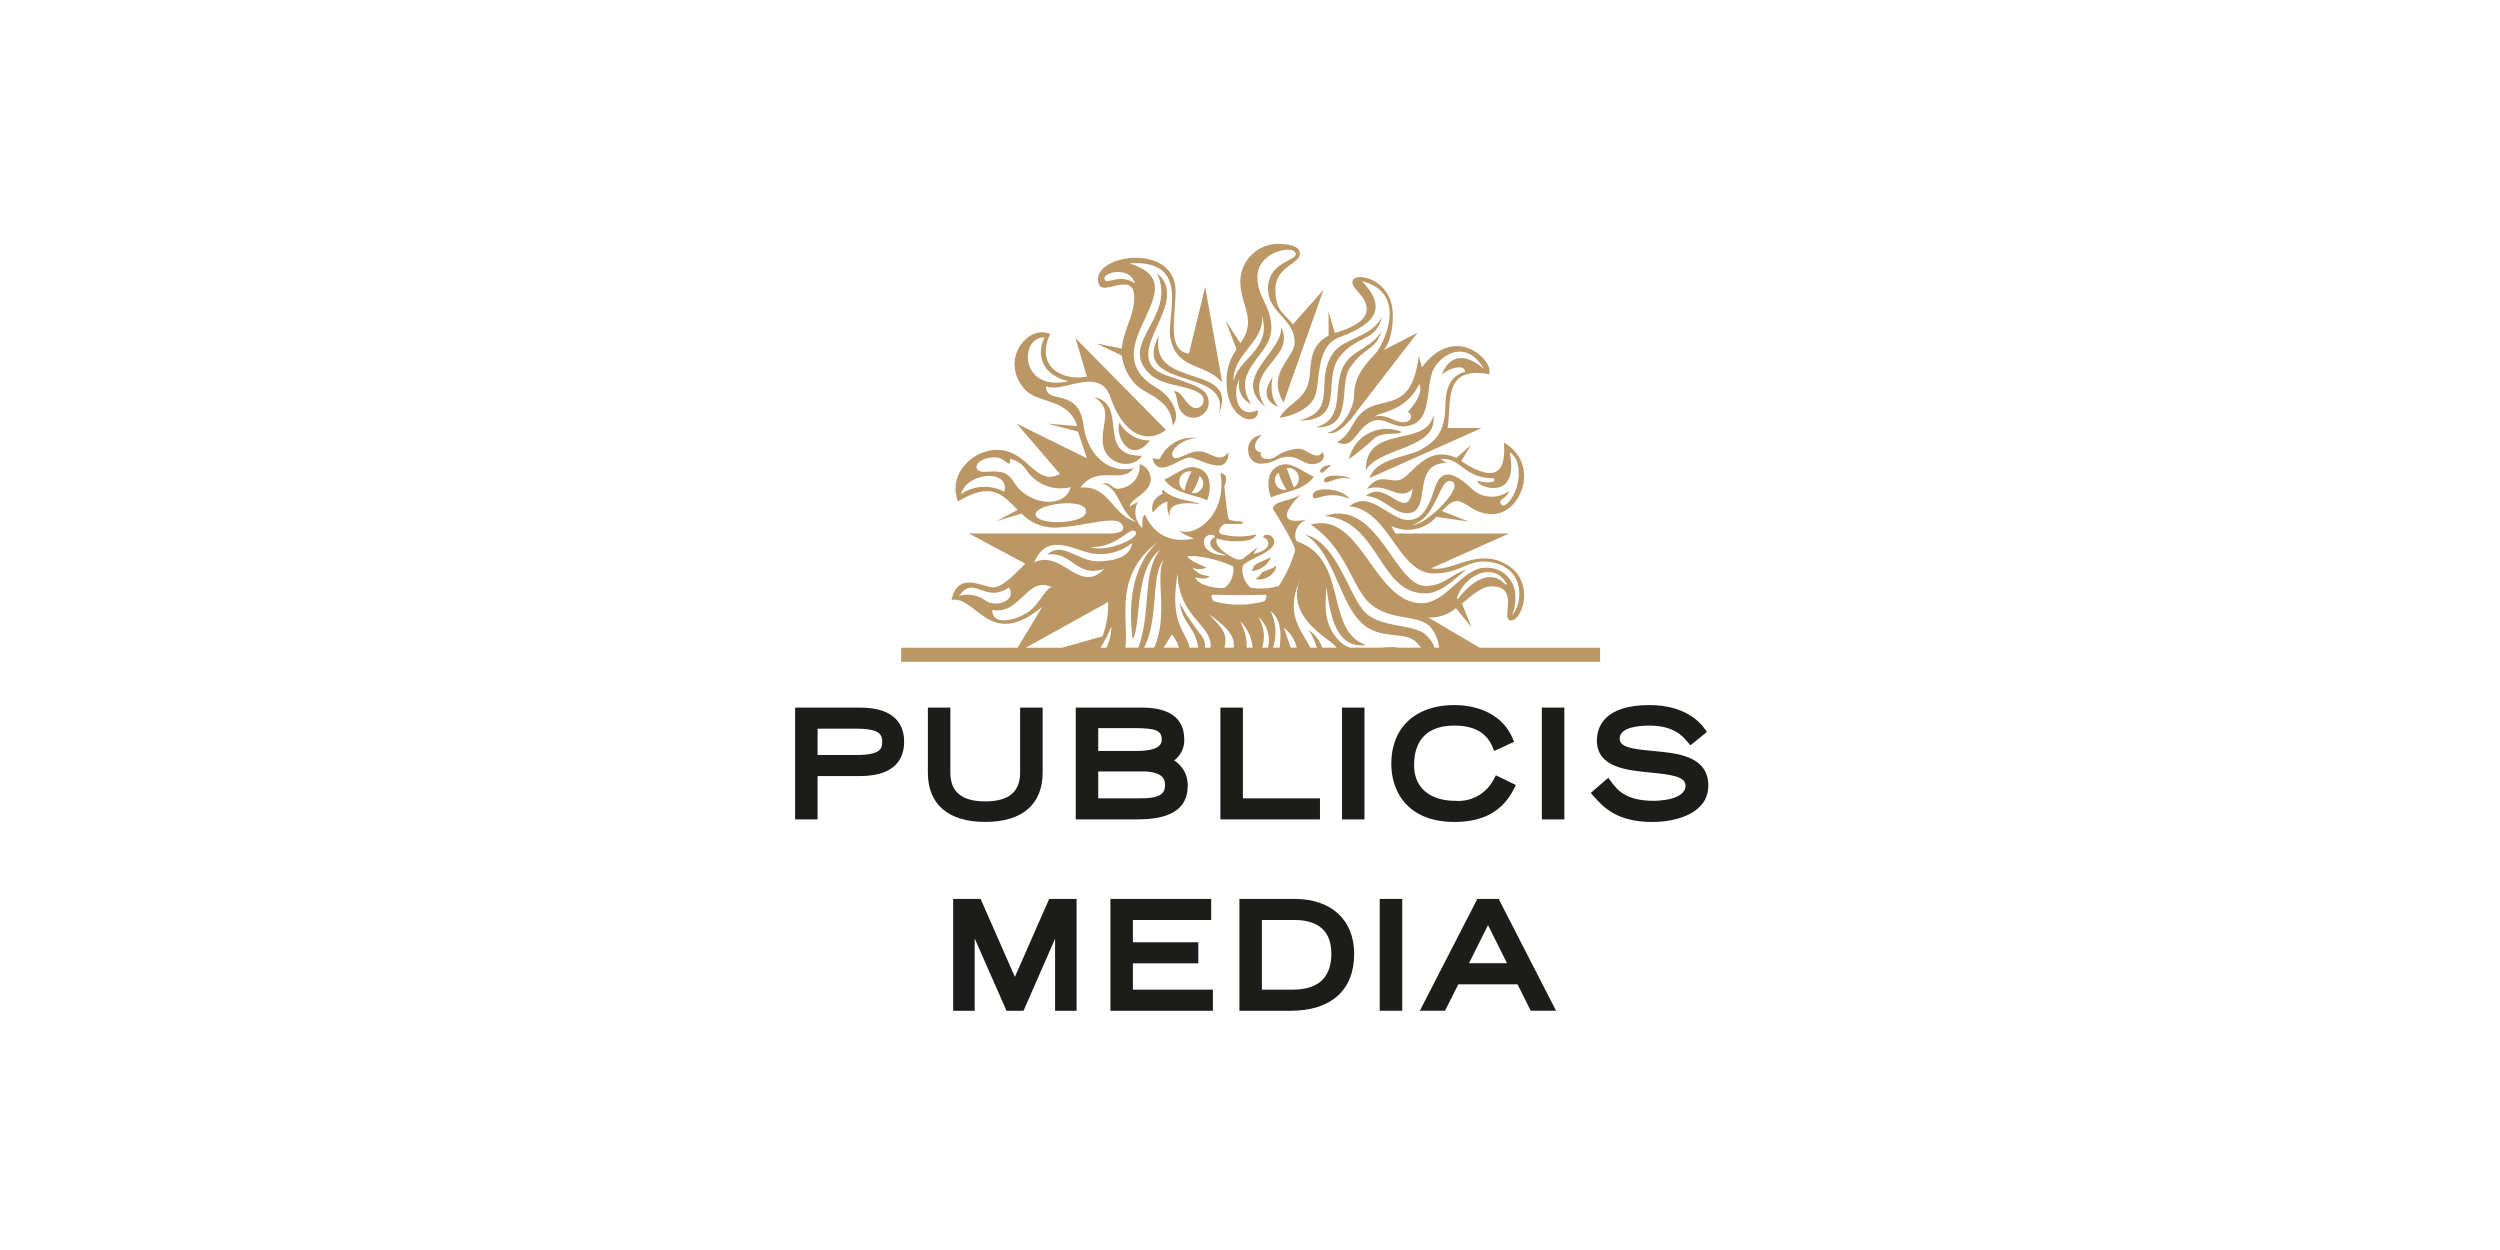 <svg xmlns="http://www.w3.org/2000/svg" xmlns:xlink="http://www.w3.org/1999/xlink" width="300" height="150" viewBox="0 0 300 150">
  <defs>
    <clipPath id="clip-Publicis_Media_logo">
      <rect width="300" height="150"/>
    </clipPath>
  </defs>
  <g id="Publicis_Media_logo" data-name="Publicis Media logo" clip-path="url(#clip-Publicis_Media_logo)">
    <g id="Group_4073" data-name="Group 4073" transform="translate(44.219 21.801)">
      <g id="Group_4070" data-name="Group 4070" transform="translate(51.193 62.807)">
        <path id="Path_13572" data-name="Path 13572" d="M58.951,362.147H51.193v13.419h2.7v-5.2h5.058c4.4,0,5.326-2.239,5.326-4.118S63.353,362.147,58.951,362.147Zm-5.058,2.532h4.672c2.844,0,3.079.75,3.079,1.586s-.235,1.569-3.079,1.569H53.893Z" transform="translate(-51.193 -361.845)" fill="#1c1c1b"/>
        <path id="Path_13573" data-name="Path 13573" d="M166.507,369.939v-7.792h-2.7v7.792c0,2.331-1.369,3.465-4.186,3.465s-4.186-1.134-4.186-3.465v-7.792h-2.7v7.792c0,3.824,2.445,5.929,6.886,5.929S166.507,373.762,166.507,369.939Z" transform="translate(-136.803 -361.845)" fill="#1c1c1b"/>
        <path id="Path_13574" data-name="Path 13574" d="M279.255,371.532a3.477,3.477,0,0,0-1.626-3.045,2.983,2.983,0,0,0,1.207-2.541c0-3.8-4.021-3.8-5.343-3.8h-7.674v13.419h6.852C274.808,375.566,279.255,375.566,279.255,371.532Zm-6.668-6.921c2.663,0,3.549.2,3.549,1.351,0,.379,0,1.385-3.045,1.385h-4.572v-2.736Zm1.04,8.423h-5.109v-3.222H273.8c2.727,0,2.727,1.17,2.727,1.67C276.522,372.414,276.03,373.034,273.628,373.034Z" transform="translate(-232.142 -361.845)" fill="#1c1c1b"/>
        <path id="Path_13575" data-name="Path 13575" d="M388.4,373.034H379.15V362.147h-2.7v13.419H388.4Z" transform="translate(-325.414 -361.845)" fill="#1c1c1b"/>
        <rect id="Rectangle_3562" data-name="Rectangle 3562" width="2.7" height="13.419" transform="translate(65.627 0.302)" fill="#1c1c1b"/>
        <path id="Path_13576" data-name="Path 13576" d="M521.832,370.376l.288-.556-2.4-1.169-.279.516a4.742,4.742,0,0,1-4.561,2.548c-3.115,0-4.974-1.6-4.974-4.269,0-3.112,1.673-4.757,4.84-4.757,2.3,0,3.82.829,4.521,2.465l.248.578,2.391-1.1-.242-.55c-1.06-2.414-3.652-3.855-6.934-3.855-4.661,0-7.557,2.7-7.557,7.037,0,3.377,1.989,6.986,7.573,6.986C518.169,374.247,520.487,372.981,521.832,370.376Z" transform="translate(-435.625 -360.224)" fill="#1c1c1b"/>
        <rect id="Rectangle_3563" data-name="Rectangle 3563" width="2.7" height="13.419" transform="translate(89.611 0.302)" fill="#1c1c1b"/>
        <path id="Path_13577" data-name="Path 13577" d="M667.162,365.727c-2.477-.226-3.982-.437-3.982-1.469,0-1.366,2.233-1.57,3.565-1.57,2.874,0,3.942,1.233,4.455,1.826l.474.538,1.975-1.605-.334-.468c-.461-.646-2.3-2.756-6.537-2.756-5.51,0-6.332,2.674-6.332,4.269,0,3.208,3.573,3.554,6.444,3.832,2.531.245,4.191.486,4.191,1.57,0,1.769-3.441,1.82-3.833,1.82-3.367,0-4.378-1.347-5.047-2.238l-.391-.521-1.636,1.4-.465.422.419.467c1.076,1.2,2.7,3.007,6.951,3.007,3.107,0,6.735-1.14,6.735-4.353C673.815,366.333,670.126,366,667.162,365.727Z" transform="translate(-564.228 -360.224)" fill="#1c1c1b"/>
        <path id="Path_13578" data-name="Path 13578" d="M179.486,517.834l-4.113-9.357H172.08V521.9h2.583v-8.669l3.82,8.669h2.041l3.786-8.651V521.9h2.582V508.477H183.6Z" transform="translate(-153.112 -485.214)" fill="#1c1c1b"/>
        <path id="Path_13579" data-name="Path 13579" d="M295.029,516.209h7.851v-2.532h-7.851v-2.668h9.394v-2.532H292.329V521.9h12.3v-2.532h-9.6Z" transform="translate(-254.493 -485.214)" fill="#1c1c1b"/>
        <path id="Path_13580" data-name="Path 13580" d="M397.621,508.477h-6.634V521.9h6.165c4.834,0,7.607-2.485,7.607-6.819C404.758,511.006,402.024,508.477,397.621,508.477Zm-.235,10.887h-3.7v-8.355h3.934c2.009,0,4.4.7,4.4,4.019C402.025,517.905,400.465,519.364,397.386,519.364Z" transform="translate(-337.67 -485.215)" fill="#1c1c1b"/>
        <rect id="Rectangle_3564" data-name="Rectangle 3564" width="2.7" height="13.419" transform="translate(70.156 23.262)" fill="#1c1c1b"/>
        <path id="Path_13581" data-name="Path 13581" d="M535.847,508.477l-6.9,13.419h3.024l1.594-3.171h7.111l1.577,3.171h3.041l-6.885-13.419Zm-1,7.717,2.282-4.576,2.282,4.576Z" transform="translate(-453.979 -485.215)" fill="#1c1c1b"/>
      </g>
      <g id="Group_4072" data-name="Group 4072" transform="translate(63.92 7.454)">
        <g id="Group_4071" data-name="Group 4071" transform="translate(0 0)">
          <path id="Path_13582" data-name="Path 13582" d="M201.72,113l-6.16-3.639a4.649,4.649,0,0,0,3.313-1.114l1.875,2.291-1.146-2.839c1.248-.978,2.266-2.03,3.541-2.06,3.477-.086,1.041,4.088,2.312,4.1,1.419.012,2.96-4.648-.447-6.693-3.527-2.134-6.607.946-9.1.423l9.349-4.174H191.6l-.485-.916a4.513,4.513,0,0,0,5.411-1.08l3.888.561L197.2,96.6c.768-.8,1.415-1.428,2.229-1.116,1.152.44,1.827,1.454,3.831,1.475,3.381.039,5.843-5.971,1.373-8.58.34,4.286-1.655,4.5-5.117,2.223l1.187-1.938-1.774,1.56c-3.327-1.48-4.95,1.462-6.348,2.416s-2.683-.954-4.387,1.31c2.538-.836,3.831,1.591,5.5,0-.692,4.3-3.16-1.31-5.621.835,2.133.16,3.248,2.069,4.944,2.069,3.13,0,.341-6.022,4.747-6.022l-.731-.47c2.5-.234,2.626,2.262,6.391,2.309.389.567-.984.611-1.949.282-.159.8,5.112,2.594,3.846-3.4,1.659.9,1.3,4.667-.255,6.1-.3.278-.583.415-.77.126-.426-.641.662-.63.971-1.6a3.486,3.486,0,0,1-4.564-.33c-1.369-1.277-3.427-2.828-4.307-.143s-1.613,3.934-3.233,3.962c-2.227.036-4.59-3.7-7.063-1.635,4.728.438,5.843,7.953,10,8.048,3.231,0,3.96-1.419,6.062-1.419s4.317,1.111,4.317,3.884a4.016,4.016,0,0,1-.882,2.619,5.487,5.487,0,0,0,.325-3.092,3.367,3.367,0,0,0-3.571-2.664c-2.6,0-4.684,4.25-7.57,4.25-5.778,0-7.264-11.141-13.308-9.426,4.449,3.005,4.939,7.815,7.33,9.66,2.427,1.87,5.317,1.1,6.917,2.514a4.565,4.565,0,0,1,1.14,2.587h-.55a3.447,3.447,0,0,0-.967-1.462c-1.384-1.456-5.544-.818-7.456-2.879s-3.309-8.27-7.07-9.221c3.281,2.1,4.01,7.534,6.36,10.2s5.446,1.25,6.873,2.647a9.028,9.028,0,0,1,.657.719h-2.691a4.53,4.53,0,0,0-.779-.075,12.966,12.966,0,0,0-1.318.075H186.21a3.053,3.053,0,0,1-1.34-.826c-1.862-1.966-1.69-4.034-1.541-6.477.36,2.3.8,7.572,4.747,6.98-4.961-1.694-2.076-10.2-8.14-12.378-.655-.24-.43-2.374,1.224-2.694-3.276.628-3.257-.57-.943-2.978-1.425.907-2.982.645-3.326,1.675,0,0,2.685,4.213,2.685,5.035a15.265,15.265,0,0,1-1.964,4.251,7.5,7.5,0,0,1-3.365.209,2.888,2.888,0,0,1-.978-2.547c.413-.878,3.734-1.6,3.795-2.9.042-1.021-1.34-1.119-1.294-.582.8.268,1.144,1.448-1.2,1.99l.53-.845s-1.739,1.389-1.828,1.448a1.333,1.333,0,0,1-.752.008c-.254-.082-2.766-1.288-2.339-2.482a7.458,7.458,0,0,0,2.663.332c1.912,0,2.084-.828,2.084-.828a8.294,8.294,0,0,1-4.116,0c-.825-.192.049-1.233.34-1.245h1.979c.12,0,.287-.276.016-.292-.2-.006-1.458-.038-1.558-.347-.167-.53-.507-3.839-.507-3.839s.432-1.031.072-1.371-.53-.165-.53-.165c.82,4.6-2.7,7.458-4.717,6.9l-.236-.041a6.265,6.265,0,0,0,1.789.9c-3.758.8-5.292-1.492-5.9-2.882-.327.168-.337,1.061-.294,1.63a2.533,2.533,0,0,1-.537-3.132c-.959.462-1,.61-1,.61.038-.79,1.42-1.3,2.119-2.223a1.855,1.855,0,0,0-.94-2.93,2.63,2.63,0,0,1-2.036,2.864c-1.39.46-1.153-.8-2.444-.52,2.108.479,2,3.391,4.1,4.59-2.809-.66-3.293-4.479-6.713-4.1,1.966-2.8,5.075-.4,6.362-2.335-3.328.762-5.594-2.047-5.98-5.127-.588-4.713-4.567-2.39-4.5-4.713,2,.9,6.444-2.53,7.752,1.38,1.374,4.09,4.145,5.754,6.637,3.865L153.221,75.844l1.373,4.621c-2.838.561-6.262-1.132-4.405-5.1-2.684-1.249-6.24,3.217-2.959,6.716,1.518,1.612,5.216,1.02,6.189,4.321l-3.522-.285,3.618.947,1.08,3.2-8.417-4.15,5.185,6.033c-3.029,1.6-3.781-2.987-7.7-2.889-2.739.066-5.809,2.889-4.532,6.191,4.1-2.484,5.417-.712,7.159,1.01l-2.527,1.349,2.988-.906a5.577,5.577,0,0,0,4.519,1.662c3.542-.264,6.666-1.406,7.468-.444.618.732-.091,1.167-1.369,1.167H140.433l6.789,3.637c-.656.508-2.549,2.83-3.852,2.83s-4.24-2.01-5.02,1.509c3.019-.515,4.549,6.08,10.894.819L146.275,113H132.306v1.687h83.871V113ZM198.4,93.056c1.56.671-3.263,5.364-4.741,5.192C196.743,97.333,196.846,92.381,198.4,93.056Zm.633,13.853c1.093-2.9,4.512-4.154,5.924-1.612.068.126-.039.224-.286-.019-1.768-1.771-4.034-.088-5.453,1.756C199.016,107.3,198.953,107.132,199.035,106.91ZM149.526,75.793c-.892,1.553-.717,4.387,2.854,5.228C146.394,82.352,146.546,75.557,149.526,75.793ZM144.681,94.28a5.044,5.044,0,0,0-5.2.287C140.3,91.83,145.405,91.6,144.681,94.28Zm1.209-1.085a3.106,3.106,0,0,0-1.217-1.177,5,5,0,0,0-1.785-.141c-.7.034-1.31.062-1.5-.374-.126-.283.007-.584.374-.851a2.925,2.925,0,0,1,1.478-.481,2.034,2.034,0,0,1,1.514.423c.348.311.488.336.549.306.088-.042.065-.248.058-.388-.015-.1-.03-.182.03-.173a3.1,3.1,0,0,1,1.965,1.377,4.963,4.963,0,0,0,5.3,2.012C151.857,96.536,147.332,95.7,145.89,93.195Zm2.551,3.829c-.169-1.228,6-2.137,6.047-.378C154.533,98.181,148.622,98.379,148.44,97.023Zm31.844,7.572c-2.045,4.393,3,7.141,3.936,8.017a2.6,2.6,0,0,1,.325.384h-1.7a4.314,4.314,0,0,0-1.628-2.115,9.142,9.142,0,0,1,.987,2.115H181.4C180.224,110.675,178.279,108.9,180.284,104.6Zm-.507,8.4h-.72l-.832-2.4A4.263,4.263,0,0,1,179.777,113Zm-2.056,0h-.788a5.943,5.943,0,0,0-.308-4.416C177.941,109.66,177.924,111.34,177.721,113Zm-1.4,0h-.7a4.34,4.34,0,0,0-.484-3.7A3.661,3.661,0,0,1,176.322,113Zm-5.218,0c.413-1.817-.336-2.37-1.869-4.006,2.3,1.583,3.131,2.675,2.98,4.006Zm1.868-3.185a4.932,4.932,0,0,1,1.5,3.185h-.7A6.294,6.294,0,0,0,172.972,109.811Zm-.122-3.117c1.008,0,2.92-.055,2.974-.055.269,0,.325.089.336.136.007.1-.127.611-.33.663a11.567,11.567,0,0,1-5.96,0c-.2-.053-.341-.561-.325-.663.008-.047.057-.136.329-.136C169.874,106.639,171.843,106.694,172.85,106.694Zm-2.912-6.931c-.816.268-.954,1.585,1.416,2.123-.771.112-2.66-.24-2.717-1.541C168.587,99.324,169.969,99.226,169.938,99.763Zm-2.32,2.248a14.4,14.4,0,0,1,4.538,1.236,2.857,2.857,0,0,1-.981,2.547c-.542.162-3.195-.118-3.579-1.248,1.594.429,1.7-.169,1.7-.169a2.531,2.531,0,0,1-2.041-1,1.813,1.813,0,0,0,1.682-.017s-2.21-.844-2.278-1.352Zm-2.2,2.455.054-.429c.145,5.27,3.977,6.1,3.977,8.724,0,.08-.008.158-.013.235h-.674a1.973,1.973,0,0,0-.417-1.426c-2.5-3.329-2.6-4.045-2.6-4.045.214,2.525,1.823,2.849,2.21,5.471h-1.037C166.531,111.033,164.539,110.264,165.416,104.465Zm.23,8.531H163.8l.983-1.582A4.066,4.066,0,0,1,165.646,113Zm-2.994,0h-1.21c1.813-3.374.8-8.853,2.365-10.539C162.722,104.413,164.435,109.131,162.651,113Zm.495-12.7c-.736.657-4.114,3.617-3.061,11.691,1.066-1.742.153-8.347,3.3-10.742-2.205,2.685-1.035,7.444-2.631,11.752h-1.548C159.647,109.524,157.72,104.306,163.146,100.294ZM156.934,113h-.714a14.655,14.655,0,0,0,1.308-2.559A5.628,5.628,0,0,1,156.934,113Zm3.491-13.915c.64.713-3.4,2.545-5.385,1.844C158.364,100.971,159.764,98.359,160.425,99.081Zm-4.61,2.66a5.979,5.979,0,0,0,4.218-1.331c-.226,1.646-1.977,2.213-4.2,2.213s-4.267-2.45-5.958-.813c2.974-.349,3.416,2.792,6.775,1.736-2.9,3.124-5.03-2.385-8.37-.791C149.973,98.719,153.538,101.741,155.815,101.741Zm-16.535,5.027c1.733-2.565,3.08.968,5.961-1,.959,1.511-1.392,2.453-2.764,1.612A3.676,3.676,0,0,0,139.28,106.768Zm8.43,1.829c-1.271.984-4.515,1.982-4.468-.14,3.373.653,4.148-4.137,7.151-2.725C149.634,105.873,148.961,107.625,147.71,108.6Zm9.429-1.078a10.627,10.627,0,0,1-.678,4.117L151.589,113h-4.342Z" transform="translate(-132.306 -64.529)" fill="#ba9765"/>
          <path id="Path_13583" data-name="Path 13583" d="M399.338,153.655c-2.349.256-1.979,3.446-.212,3.446s2.026-.823,3.364-.823,1.814.876,2.89.876,1.705-.768,1.224-1.441c-.694,1.135-1.927-.412-2.831-.412a5.368,5.368,0,0,0-2.884,1.028c-1.015.519-1.984.028-1.606-.568C398.507,155.75,398,154.784,399.338,153.655Z" transform="translate(-356.047 -130.715)" fill="#ba9765"/>
          <path id="Path_13584" data-name="Path 13584" d="M440.815,67.21c-2.274,3.376.738,6.842-4.032,8.04,5.668.057,2.72-4.771,4.789-7.553s4.413-1.752,5.167-4.969C445.549,65.344,442.115,65.272,440.815,67.21Z" transform="translate(-389.008 -54.054)" fill="#ba9765"/>
          <path id="Path_13585" data-name="Path 13585" d="M413.2,113.027c-1.3-1.275-.714-3.56-.714-3.56S410.438,112.032,413.2,113.027Z" transform="translate(-367.906 -93.46)" fill="#ba9765"/>
          <path id="Path_13586" data-name="Path 13586" d="M453.108,77.929c-1.822,2.7.277,6.619-3.54,7.752,4.809.119,2.5-5.448,4.237-7.376,1.519-2.216,2.907-1.835,3.626-4.193C456.415,76,454.145,76.383,453.108,77.929Z" transform="translate(-399.786 -63.653)" fill="#ba9765"/>
          <path id="Path_13587" data-name="Path 13587" d="M481.156,149.221a4.614,4.614,0,0,0-6.336,3.249,30.4,30.4,0,0,0,3.135-2.576C479.037,149.185,480.713,149.617,481.156,149.221Z" transform="translate(-421.076 -126.637)" fill="#ba9765"/>
          <path id="Path_13588" data-name="Path 13588" d="M455.6,185.379c.286.639,1.469-.783,3.254-.239C457.991,184.554,455.44,184.56,455.6,185.379Z" transform="translate(-404.865 -156.912)" fill="#ba9765"/>
          <path id="Path_13589" data-name="Path 13589" d="M495.8,138.7c-.842,3.9-8.152,1.014-8.091,6.563C489.257,142.517,496.433,142.76,495.8,138.7Z" transform="translate(-431.943 -118.106)" fill="#ba9765"/>
          <path id="Path_13590" data-name="Path 13590" d="M447.051,196.062c.137.832,1.6-.9,4.411.306C450.5,194.969,446.841,194.837,447.051,196.062Z" transform="translate(-397.657 -165.761)" fill="#ba9765"/>
          <path id="Path_13591" data-name="Path 13591" d="M402.861,80.695c-2.831-4.651,3.809-5.719,1.93-9.559C405.033,74.14,398.656,77.237,402.861,80.695Z" transform="translate(-359.196 -61.144)" fill="#ba9765"/>
          <path id="Path_13592" data-name="Path 13592" d="M402.476,246.952c-.382.27-1.294.534-2.008,1.014-.072.125-.194.565-.354.668A2.665,2.665,0,0,0,402.476,246.952Z" transform="translate(-358.092 -209.372)" fill="#ba9765"/>
          <path id="Path_13593" data-name="Path 13593" d="M337.31,178.214c-1.1-.223-2.416.887-3.695,1.479,1.2,1.731,3.988,1.869,5.107,2.485C338.973,181.794,339.82,178.712,337.31,178.214Zm-1.285,2.812a1.25,1.25,0,0,1,.854-2.31A8.328,8.328,0,0,0,336.024,181.026Zm.87.263a6.918,6.918,0,0,0,.938-2.033A1.15,1.15,0,0,1,336.894,181.289Z" transform="translate(-302.028 -151.395)" fill="#ba9765"/>
          <path id="Path_13594" data-name="Path 13594" d="M333.6,157.3c-1.209,1.427-2.071-.138-3.61-.138-1.32-.016-2.858,1.464-3.124.509-.21-.74,1.15-1.978,2.921-2.112a4.292,4.292,0,0,0-4.425,2.5,2.4,2.4,0,0,1-.89-.087c.619,2.6,3.241-.057,4.474-.057C330.058,157.918,333.53,160.43,333.6,157.3Z" transform="translate(-294.318 -132.26)" fill="#ba9765"/>
          <path id="Path_13595" data-name="Path 13595" d="M380.437,16.695l1.318,3.438a6.3,6.3,0,0,0-1.2,3.9c0,4.9,4.019,5.359,3.74,3.382-2.825,1.29-2.962-2.8-2.188-3.659a2.534,2.534,0,0,0,1.374,2.92c-2.518-4.17,2.442-5.757,2.442-9.084,0-2.776-1.705-3.677-1.667-6.223.044-3.064,4.553-3.864,4.6-2.684.037.842-3.276.938-3.327,4.1-.05,2.96,3.257,3.672,3.185,6.551-.053,1.882-3.431,3.625-1.323,7.165l4.8-13.536-3.678,4.151c-1.174-1.466-2.1-1.6-2.1-4.237s2.934-3.019,2.934-4.248c0-.987-1.473-1.124-2.549-1.174a4.583,4.583,0,0,0-4.6,4.425c0,3.07,2.075,4.622.015,7.5Zm4.338-.663c1.312,4.152-3.006,5.254-3.366,7.994C381.144,20.713,385.283,19.142,384.775,16.032Z" transform="translate(-341.503 -7.454)" fill="#ba9765"/>
          <path id="Path_13596" data-name="Path 13596" d="M330.007,197.072c-.678-.456-3.1-.388-4.456-1.776a.712.712,0,0,0,.026.525,1.854,1.854,0,0,0-1.2,2.255s1.092-1.328,1.783-1.3a2.992,2.992,0,0,0,.156,1.548l.146.224C325.879,196.348,330.007,197.072,330.007,197.072Z" transform="translate(-294.187 -165.822)" fill="#ba9765"/>
          <path id="Path_13597" data-name="Path 13597" d="M281.865,28.459l3.023,1.447a5.925,5.925,0,0,0,1.576,3.361c1.171,1.371,4.368,1.776,4.5,5,.974-.979.211-3.242-1.957-4.527-8.109-4.761,5.537-12.224-3.228-14.9,7.574-.509,4.342,6.34,4.949,9.087.836,3.79,4.335,2.873,6.208,5.245l-2.057-11.507-1.953,8.02c-2.579-.38-1.667-4.04-1.6-7.353.126-6.288-10.631-4.487-9.174-.947.55,1.344,4.191-1.666,4.214,1.516.018,2.164-1.332,4.042-1.486,6.164Zm1.023-7.573c-.736-.894,2.9-1.894,3.566.346C284.658,20.058,283.232,21.3,282.888,20.886Z" transform="translate(-258.398 -16.488)" fill="#ba9765"/>
          <path id="Path_13598" data-name="Path 13598" d="M326.013,77.4c-3.574,6.759,8.784,3.684,7.176,9.432C335.788,80.618,324.661,84.078,326.013,77.4Z" transform="translate(-295.069 -66.424)" fill="#ba9765"/>
          <path id="Path_13599" data-name="Path 13599" d="M468.356,223.355c2.054-.044,3.68-2.068,4.841-2.812-1.668.385-2.547,1.87-4.841,1.923-3.766.074-5.728-10.567-12.143-8.4C462.824,214.592,462.67,223.486,468.356,223.355Z" transform="translate(-405.389 -181.405)" fill="#ba9765"/>
          <path id="Path_13600" data-name="Path 13600" d="M321.628,46.105a.915.915,0,0,1-.5-.154c-.85-.536-1.3-2-2.164-1.846.5.386.277,1.768.986,2.533a1.836,1.836,0,1,0,2.5-2.667c-.65-.5-1.572-.842-4.262-1.755-6.4-2.175,3.183-8.668-1.23-12.3,2.422,5.227-4.648,8.333-.973,12,1.594,1.66,5.083,1.408,6.28,2.591a.93.93,0,0,1-.641,1.6Z" transform="translate(-286.256 -26.389)" fill="#ba9765"/>
          <path id="Path_13601" data-name="Path 13601" d="M302.389,146.376a4.08,4.08,0,0,1-3.648-2.13C298.141,145.658,299.977,149.451,302.389,146.376Z" transform="translate(-272.529 -122.782)" fill="#ba9765"/>
          <path id="Path_13602" data-name="Path 13602" d="M405.816,253.592c-.072.183-.589.385-1.637.785a2.867,2.867,0,0,1-.786.823C404.644,255.544,406.03,254.273,405.816,253.592Z" transform="translate(-360.857 -214.971)" fill="#ba9765"/>
          <path id="Path_13603" data-name="Path 13603" d="M452.708,177.578c.264.434.648-.389,1.358-.781C453.142,176.67,452.574,177.343,452.708,177.578Z" transform="translate(-402.418 -150.213)" fill="#ba9765"/>
          <path id="Path_13604" data-name="Path 13604" d="M418.6,177.536c-1.275-.589-2.586-1.7-3.685-1.479-2.523.5-1.672,3.58-1.425,3.966C414.617,179.4,417.4,179.267,418.6,177.536Zm-2.408,1.282s-.758-2.135-.855-2.312A1.252,1.252,0,0,1,416.192,178.817Zm-1.812-1.771a7.045,7.045,0,0,0,.939,2.033A1.151,1.151,0,0,1,414.379,177.046Z" transform="translate(-369.084 -149.576)" fill="#ba9765"/>
          <path id="Path_13605" data-name="Path 13605" d="M468.442,93.908c-1.129,1.238-1.05,2.252-2.737,3.332,2.2.948,2.259-1.965,4.457-2.6,1.5-.438,2.641,1.373,4.785.39s1.379-4.965,2.419-6.722,3.922-3.389,5.961.148c0,0-3.442-3.385-5.06.655,1.124-.935,2.789-1.222,2.789-.325-.882.282-2.305.8-2.351,3.959-.052,3.676-1.537,4.471-2.694,5.228-1.667,1.1-5.548,1.047-6.409,3.553l13.459-6h-4.106c.533-3.013-.637-7.5,4.988-6.455.69-1.494-3.992-6.292-8.061-.82l-.389-1.38C474.641,94.156,470.791,91.332,468.442,93.908Zm7.116-3.648c.694,1.189-1.375,3.334-1.375,3.334a.612.612,0,0,1-.157,1.174c-1.22.36-2.189-1.013-3.755-.612C470.6,93.595,473.855,93.716,475.558,90.261Z" transform="translate(-413.392 -73.418)" fill="#ba9765"/>
          <path id="Path_13606" data-name="Path 13606" d="M285.722,131.689c-5.675.095-1.5-6.129-5.733-7.044,2.182,1.472.986,2.793,1,5.173C281.009,132.689,284.447,133.558,285.722,131.689Z" transform="translate(-256.816 -106.257)" fill="#ba9765"/>
          <path id="Path_13607" data-name="Path 13607" d="M424.962,45.951c-.655,1.774-2.473,2.276-3.363,3.816.5.016,3.134-.583,4.112-2.236.938-1.6.018-6.255,3.041-7.392,3.159-1.194,6.468-2.949,2.733-6.762,5.73,1.451,2.51,7.566,1.831,8.463-.65.832-2.759,2.506-2.759,5.19,0,1.99-1.787,4.259-3.178,4.534,1.467.6,3.665-2.767,3.665-2.767l7.146-9.241-4.11,2.122s1.126-.973,1.126-4.195c0-4.557-4.892-5.372-4.848-3.957.039.94,1.665,1.608,1.718,3.156s-2.126,2.427-3.82,2.921l-.759-2.548v2.865C424.72,41.354,425.652,44.085,424.962,45.951Z" transform="translate(-376.206 -28.903)" fill="#ba9765"/>
        </g>
      </g>
    </g>
  </g>
</svg>
